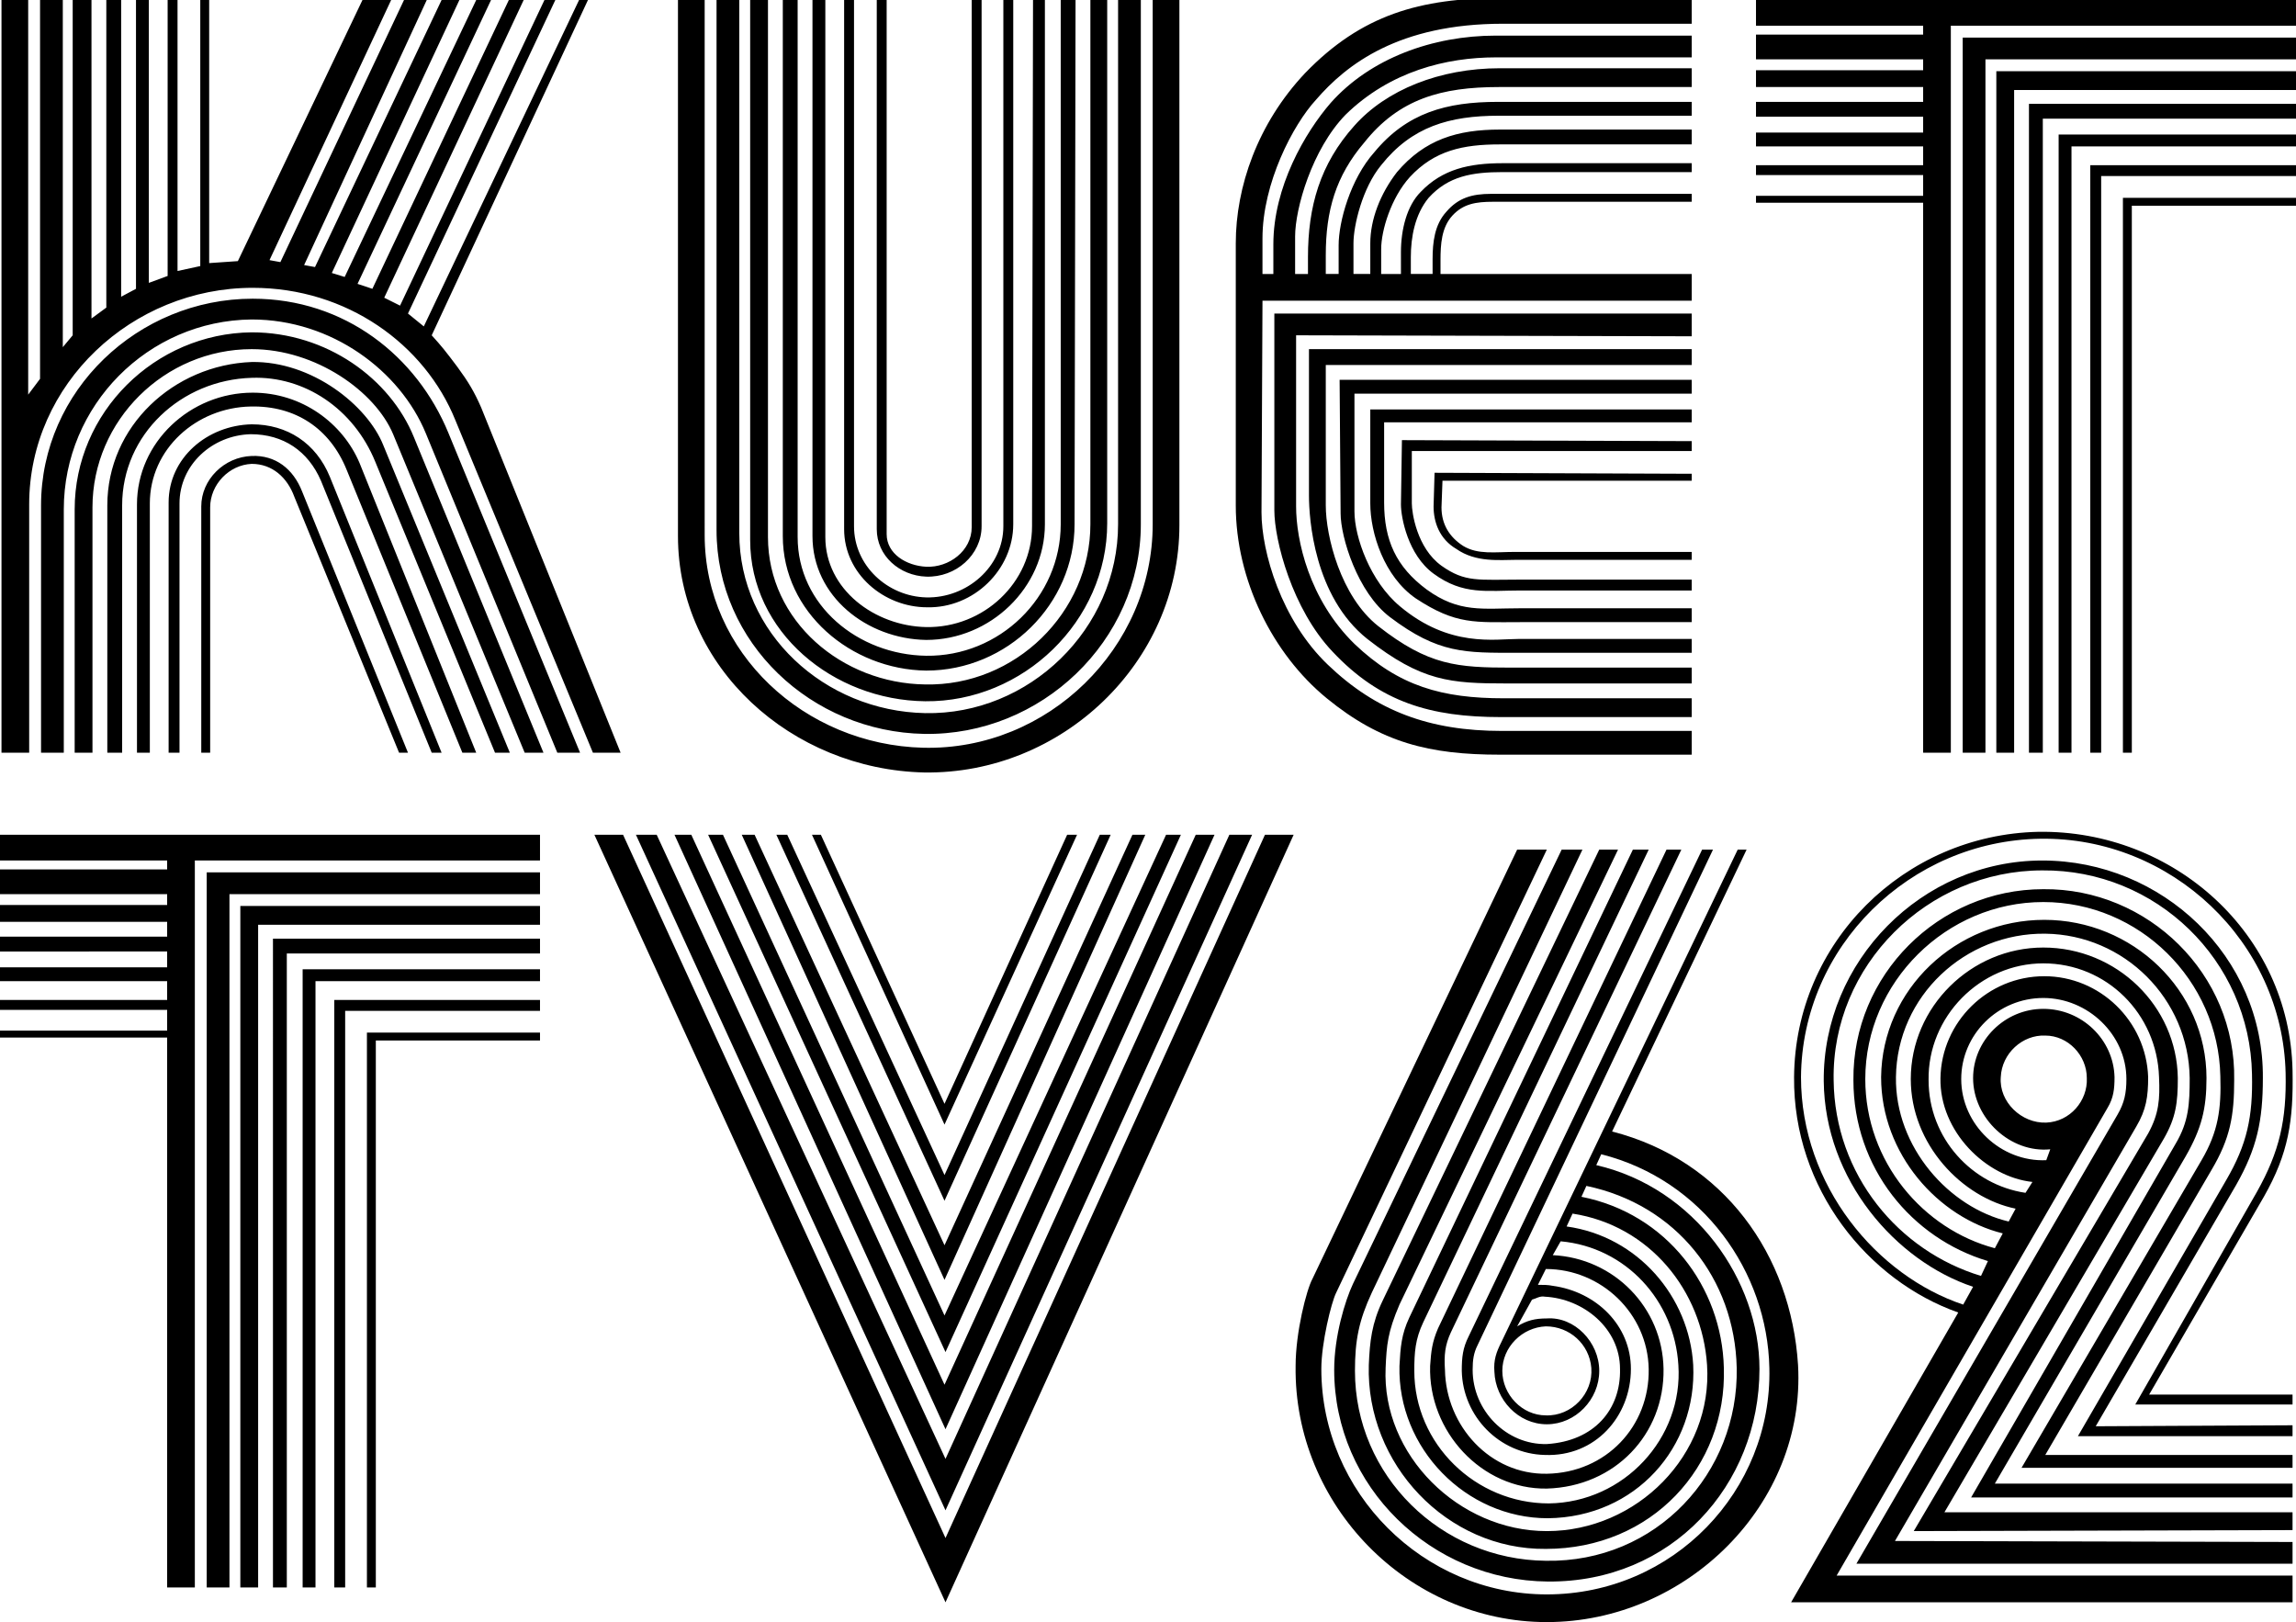 <?xml version="1.0" encoding="utf-8"?>
<!-- Generator: Adobe Illustrator 25.2.0, SVG Export Plug-In . SVG Version: 6.00 Build 0)  -->
<svg version="1.1" id="Layer_1" xmlns="http://www.w3.org/2000/svg" xmlns:xlink="http://www.w3.org/1999/xlink" x="0px" y="0px"
	 viewBox="0 0 464.3 328" style="enable-background:new 0 0 464.3 328;" xml:space="preserve">
<g>
	<path d="M119.9,152.2L92.1,85c-6.2-15.4-22-26.8-41-26.8C26.7,58.2,5.9,77.6,5.9,102v50.2H0.3V0h5.4v79.8l2.4-3.2V0h4.6v70.2l2-2.4
		V0h3.8v64.4l3-2.2V0h3v60l3-1.6V0h2.6v57.2l3.8-1.4V0h2v54.8l4.6-1V0h1.8v53.2l5.8-0.4L73.3,0h5.8L54.5,52.6l2.2,0.4l25-53h4.6
		L61.5,53.6l2.2,0.4L89.3,0h3.6L67.1,55.2l2.6,0.8L96.3,0h3l-27,57.4l3,1L102.9,0h3L77.7,60.2l3.2,1.6L110.1,0h2.2L82.5,63.4
		l3.2,2.6l31.4-66h1.8L87.3,67.8c2,2.2,2.8,3.2,5.2,6.4c2.2,3,3.4,5,4.8,8.2l28.2,69.8H119.9z M112.7,152.2L86.1,87.6
		c-5.2-12.6-19-23-35.2-23c-21,0.2-38,17.4-38,38.4v49.2H8.3v-50c0-23.2,19.6-41.8,42.8-41.8c18.6,0,33.2,11.6,39.6,27.2l26.6,64.6
		H112.7z M106.1,152.2L79.5,87.8c-3.6-8.6-15.6-17.2-28.6-17.2c-17.6,0-32.2,14.4-32.2,32v49.6h-3.6V103c0-19.6,16.2-35.6,35.8-35.8
		c15.2,0,28,9.4,32.8,21.2l26.2,63.8H106.1z M100.1,152.2L75.9,93.4c-4.4-10.8-14.4-17.4-25-17c-14.2,0.4-26.2,11.4-26.2,25.8v50h-3
		v-50c0-16,13.4-28.4,29.2-29C63.1,73,74.3,82,77.5,90l25.6,62.2H100.1z M93.5,152.2L70.1,95c-3.4-8.4-10.4-13-19.4-12.8
		c-11,0.2-20.4,8.6-20.4,19.6v50.4h-2.6V102c0-12.6,10.8-22.6,23.4-22.6c10,0,18.2,6.2,21.6,14.2l23.6,58.6H93.5z M87.3,152.2
		l-22.4-55c-2.6-6-7.6-9.4-14.2-9.4c-7.8,0.2-14.4,6.2-14.4,14v50.4h-2.2v-50.6c0-9,7.8-15.6,16.8-15.8c7.2,0,13,3.8,15.8,10.6
		l22.6,55.8H87.3z M80.7,152.2l-21.2-51.8c-1.4-3.8-4.4-6.6-8.6-6.6c-4.6,0.2-8.4,4.2-8.4,8.8v49.6h-1.8v-49.8
		c0-5.4,4.6-10,10.2-10.2c4.8-0.2,8.4,2.6,10.2,7.2l21.4,52.8H80.7z"/>
	<path d="M142.5,108.2c0,23.8,20.2,42.4,44.2,43c25.2,0.6,46.4-20.2,46.4-45.2V0h5.4v106.2c0,27.8-23.8,50.4-51.6,50
		c-26.8-0.6-49.8-21.2-49.8-47.8V0h5.4V108.2z M149.5,107.8c0,20.2,17.2,36,37.6,36.4c21,0.4,39-17,39-38.2V0h4.6v106
		c0,23.6-20.2,42.8-43.8,42.4c-22.8-0.4-42-18.4-42-41.2V0h4.6V107.8z M155.3,108.6c0,17,15,29.6,31.8,29.8
		c18.2,0.4,33.4-14.6,33.4-32.4V0h3.4v105.8c0,19.8-17,36.2-36.8,36c-18.6-0.2-35.4-14-35.4-32.6V0h3.6V108.6z M161.3,108.6
		c0,13.8,12.2,23.8,26,24c14.8,0.2,27.2-11.8,27.2-26.6V0h3l-0.2,106c0,16.2-13.6,29.6-30,29.6c-15.2-0.2-29-11.8-29-27.2V0h3V108.6
		z M166.9,108.6c0,10.6,10,18,20.4,18.2c11.6,0.2,21.4-9,21.4-20.4L208.9,0h2.4v106c0,12.8-11,23.4-24,23.4c-12-0.2-23-8.8-23-21V0
		h2.6V108.6z M172.7,106.4c0,8,6.8,14.2,14.6,14.4c8.2,0.2,15.6-6.2,15.6-14.4V0h2v106c0,9.2-8,17-17.4,16.8
		c-8.8,0-16.8-6.8-16.8-15.8V0h2V106.4z M179.3,108c0,4,4,6.4,8,6.6c4.6,0.2,9.2-3.2,9.2-8V0h2v106.4c0,5.8-5.2,10.4-11.2,10.2
		c-5.4-0.2-10-4.2-10-9.6V0h2V108z"/>
	<path d="M303.3,152.6c-14.2,0-24-2.4-35-11.4c-11-9-18.4-24-18.4-39v-53c0-11.4,4.4-24.2,14-34.4C275.3,3,287.1-0.4,303.7-0.4h38.4
		v5.2h-38.2c-21,0-31.6,8.2-37.8,15.4c-4.6,5-10.8,16.8-10.8,28v7.2h2.2v-6c0-11.6,6.4-22.6,11.6-28.6c8-9,20.6-13.6,33.4-13.6h39.6
		v4.4h-39.6c-10,0-21.4,2.8-30.4,11.6c-6.8,7-10.2,19-10.2,24.6v7.6h2.6V52c0-10.2,2.4-18.8,9.4-26.6c6.4-7.2,17.2-11.6,29.4-11.6
		h38.8v3.8h-39c-11.6,0-20.2,2.4-27.2,11.2c-5.8,6.8-7.8,13.8-7.8,22.8v3.8h2.6v-5.8c0-4.8,2.4-13.4,7.2-18.8
		c6.6-8,14.6-10.2,25-10.2h39.2v2.8h-39c-10,0-17.6,2.2-23.8,10c-3.8,4.6-5.6,12.2-5.6,15.8v6.2h3.4v-6.2c0-4.8,2-10,5.4-14.4
		c5.6-6.6,12.2-8.6,20.8-8.6h38.8v3h-38.8c-7.4,0-13.2,1.2-18.2,6.6c-3.8,4.2-5.8,10.8-5.8,14.6v5h4V51c0-4.6,1.2-9.4,4-12.2
		c4.4-4.6,9.8-5.8,16.6-5.8h38.2v1.8h-38.2c-6.2,0-11,0.8-15,5.2c-2.8,3.4-3.6,8-3.6,12v3.4h4.4v-3c0-3.4,0.4-7,2.8-9.6
		c2.4-2.8,5.2-3.6,9-3.6h40.6v1.6h-40.2c-3.4,0-6,0.4-8.2,2.8c-2.2,2.4-2.4,5.8-2.4,9v2.8h50.8v5.4h-86.8l-0.2,42.8
		c0,8,4,21.8,13.4,30.8c9.8,9.4,20.6,13.4,35.2,13.4h38.4v4.8H303.3z M303.5,145c-14.2,0-24.4-3-34-13.2
		c-8.2-8.6-11.8-22.6-11.8-28.6V63.4h84.4V68l-80-0.2v34.6c0,6.8,2.6,18.8,11.8,27.8c9,8.6,17.8,11,30.2,11h38v3.8H303.5z
		 M304.7,138.2c-11.4,0-17.2-0.4-28.2-9c-10.8-8.6-11.8-24.4-11.8-29V70.6h77.4v3.2h-74v28.4c0,6.2,3,18.4,10.6,24.4
		c10.2,8,16,8.4,27,8.4h36.4v3.2H304.7z M306.7,132c-10.4,0-15.8,0.2-25.6-7.2c-6.6-5-10-16.2-10-21l-0.2-27h71.2v2.8h-68.2v23.8
		c0,5.2,3.2,14.2,9.2,19.2c10,8.4,19.2,6.6,24,6.6h35v2.8H306.7z M307.5,125.8c-9.2,0-13,0.6-21.2-4.8c-6.4-4.4-9.2-13.2-9.2-19.2
		v-19h65v2.6h-62.2v16.2c0,7.6,2.4,13,8.6,17.6c6.6,4.8,11.4,3.8,18.8,3.8h34.8v2.8H307.5z M307.5,119.4c-6.8,0-11.6,1-17.6-3.4
		c-5.2-3.8-6.6-11.4-6.6-14l0.2-13l58.6,0.2v2h-56.6v10.6c0,1.8,1,9,6,12.6c4.8,3.4,7.4,2.8,16.2,2.8h34.4v2.2H307.5z M306.7,113.2
		c-3.4,0-8.2,0.6-12.2-2.2c-3.4-2-4.6-5.4-4.6-8.6l0.2-6.8l52,0.2v1.4h-50.4l-0.2,5.4c0,3.4,1.6,6,4.4,7.8c3,1.8,6.4,1.2,10.6,1.2
		h35.6v1.6H306.7z"/>
	<path d="M355.1,39.6h33.8v-4.2h-33.8v-2h33.8v-3.8h-33.8v-2.8h33.8v-3.2h-33.8v-3h33.8v-3h-33.8v-3.4h33.8V12h-33.8V7h33.8V5.2
		h-33.8V0h109.2v5.2h-69.8v147h-5.6V41h-33.8V39.6z M401.5,12v140.2h-4.6V7.6h67.4V12H401.5z M407.3,18.2v134h-3.6V14.4h60.6v3.8
		H407.3z M413.1,24v128.2h-2.8V21h54v3H413.1z M418.9,29.6v122.6h-2.6v-125h48v2.4H418.9z M424.9,35.6v116.6h-2.2V33.4h41.6v2.2
		H424.9z M431.1,41.6v110.6h-1.8V40h35v1.6H431.1z"/>
</g>
<g>
	<path d="M0,208.4h33.8v-4.2H0v-2h33.8v-3.8H0v-2.8h33.8v-3.2H0v-3h33.8v-3H0V183h33.8v-2.2H0v-5h33.8V174H0v-5.2h109.2v5.2H39.4
		v147h-5.6V209.8H0V208.4z M46.4,180.8V321h-4.6V176.4h67.4v4.4H46.4z M52.2,187v134h-3.6V183.2h60.6v3.8H52.2z M58,192.8V321h-2.8
		V189.8h54v3H58z M63.8,198.4V321h-2.6V196h48v2.4H63.8z M69.8,204.4V321h-2.2V202.2h41.6v2.2H69.8z M76,210.4V321h-1.8V208.8h35
		v1.6H76z"/>
	<path d="M120.2,168.8h5.8L191.2,311l64.6-142.2h5.8L191.2,324L120.2,168.8z M128.6,168.8h4.2L191.2,295l57.4-126.2h4.6l-62,136.6
		L128.6,168.8z M136.4,168.8h3.4L191,280l50.8-111.2h3.8L191.2,289L136.4,168.8z M143.2,168.8h3L191,266l44.8-97.2h3l-47.6,104.6
		L143.2,168.8z M150,168.8h2.6l38.4,83l38-83h2.6l-40.6,90L150,168.8z M157,168.8h2.2l31.8,68.8l31.4-68.8h2.2l-33.6,74L157,168.8z
		 M164.2,168.8h1.8l25,54.4l24.8-54.4h2L191,227.4L164.2,168.8z"/>
</g>
<g>
	<path d="M312.8,328c-28,0-51.2-23.6-50.8-51.8c0-6.8,2.2-15.4,3.4-17.6l41.4-86.8h6l-42.6,89.6c-1,2-3,10.2-3,15.4
		c0,25,20.6,45.6,45.6,45.6c25.6,0,45.6-21,45-45.8c-0.4-19.4-13.4-38-34-43.2l-1,2.2c20,4.6,33,23.4,33,41.2
		c0,23.6-17.8,43.2-42.8,43c-23.6-0.2-43.2-19.2-43.2-42.8c0-6.8,2.2-14,3.8-17.4l42.2-87.8h4.2l-42.6,89.6
		c-2.6,5.6-3.4,9.6-3.4,15.8c0,21.2,17.4,38.2,38.6,38.4c22.4,0.4,39-17.8,38.6-39c-0.4-18-12.2-33-30.4-36.8l-1,2.2
		c17.2,3.4,28.4,18.2,28.8,34.6c0.6,20-14.6,36.6-36,36.6c-20,0.2-36.4-17.2-35.8-37.2c0.2-4.8,0.6-8.4,2.8-13l43.8-91.2h3.8
		l-44.2,92c-2.4,5.6-2.6,8.2-2.8,12.8c-0.8,17.6,14.8,33,32.6,33c18.2,0,33.6-15.4,32.4-33.6c-1-15-11.6-28.2-27.2-30.6l-1.2,2.6
		c14.4,2,24.8,14.2,25.6,28c0.8,16.6-11.6,30.8-29.4,31c-16.6,0-30.4-14.2-30-30.8c0.2-3.8,0.4-6.4,2-9.8l45.2-94.6h3.2l-45.6,95.6
		c-1.6,3.4-1.8,6-1.8,9.8c0,14.8,12.4,26.8,27.2,26.8c15.2-0.2,27.2-13.2,26.2-28c-0.8-13-10.6-23.8-23.8-25l-1.6,2.8
		c12.4,0.6,22.2,10.6,22.4,23c0.2,13.2-9.8,23.8-23.6,24.2c-13.2,0.2-24-11.6-23.6-24.8c0.2-3,0.4-4.8,1.6-7.6l46.2-96.8h3
		l-46.6,97.6c-1.2,2.6-1.4,4.6-1.2,7.6c0.2,11.4,9.2,21.2,20.6,21c12-0.2,20.8-9.6,20.6-21.2c-0.2-11.2-9.6-20.2-20.8-20.2l-1.6,3.2
		c1.2,0,2,0,3,0.2c8.8,1.2,15.8,8,15.8,16.8c0,9.6-7.2,17.8-17.4,17.4c-9.2-0.2-16.6-7.8-16.8-17c0-2.8,0.2-4.6,1.4-7l47.2-98.4h2.2
		L298.8,272c-0.8,1.6-1,3-1,5c0,8.2,6.8,15.2,15,15c9.6-0.6,15-7,14.8-15.2c0-8.2-7.4-14.2-15.2-14.6c-1-0.2-1.8,0.4-2.6,0.6l-3,5.4
		c2-1.2,3.6-1.6,6-1.6c5.6-0.4,10.6,4.8,10.6,10.6c0,5.8-4.8,10.8-10.6,10.8s-10.4-5-10.6-10.6c-0.2-2.4,0.4-4,1.4-6l47.8-99.6h1.8
		l-27.2,57c22.6,5.8,36.2,25,37.6,47.2C365.2,304.2,341,328,312.8,328z M312.6,268.2c-4.8,0.2-8.8,4.2-8.8,9c0,4.8,4,9,8.8,9
		c5.2,0.2,9.6-4.4,9.2-9.6C321.4,271.8,317.4,268.2,312.6,268.2z"/>
	<path d="M362.2,324l33.8-58.6c-18.2-6.4-33.4-25-33.2-47.6c0.2-27.2,22.2-49,49.4-49.6c27.4-0.4,50.8,20.6,51.4,48.2
		c0.2,10.2-0.8,16.8-5.8,25.6l-23.2,40h29v2h-31.8l24.6-43c4.6-8.2,6-14.6,5.8-24c-0.6-26.6-23.2-47.8-49.6-47.4
		c-26.4,0.4-48.2,21.8-48.4,48.2c0,22,15.4,40.2,32.8,46l2-3.6c-15.6-5.2-30-21.6-30.2-41.6c-0.2-24.2,19.8-44.6,44.2-44.6
		c24.2,0,44.8,19.4,44.6,44c0,8.6-1.2,14.2-5.4,21.6l-28.4,48.8l39.8-0.2v2.2h-43.4l30-51.8c4.2-7.2,5.4-12.8,5.2-21.4
		c-0.4-23-19.4-41.4-42.4-41.2c-23.2,0-42.6,19.2-42.2,42.4C371,237.6,384,253,400.6,258l1.4-3c-15.4-4.6-27.2-18.8-27.2-36.6
		c-0.2-21.2,17.2-38.6,38.4-38.6c21.2-0.2,39,17.2,38.6,38.6c0,7.2-0.8,11.8-4.6,18.2l-33.6,57.6h50v2.6h-54.8l36.4-62.2
		c3.4-5.8,4-10.4,3.8-17c-0.4-19.4-16.4-35.2-35.8-35.2c-19.6,0-36,16.2-36,35.8c0,16.8,11.8,30.4,26.2,34.2l1.6-3
		c-13-3.2-24.6-16-24.6-31.6c0.2-17.8,15.2-31.8,33-31.8s32.8,14.2,32.8,32c0,6.2-1,10.2-4.2,15.8L403.4,300h60.2v2.8h-65l41.4-71.6
		c2.6-4.4,2.8-8,2.8-13.2c-0.2-16-13.2-29-29.2-29.2c-16.2-0.2-30,12.6-30.2,29c-0.2,14.2,10.8,26.4,22.8,29.2l1.4-2.6
		c-10.8-2.2-21.2-13-21.2-26.2c0-14.6,12.2-26.6,26.8-26.6c14.8,0,27,11.8,27.2,26.4c0,5-0.4,8-2.8,12.2l-44.4,75.6h70.4v3.6
		l-76.6,0.2l47.4-80.4c2.2-4,2.4-7,2.2-11.4c-0.4-12.8-10.6-23-23.4-23s-23.4,10.8-23.2,23.6c0,11.8,8.8,21.2,19.6,22.8l1.4-2.2
		c-9.4-1-18.8-10.2-18.6-21c0.2-11.4,9.6-20.6,21-20.6c11.2,0,20.6,9,21,20.4c0,4-0.4,6.6-2.4,10l-48.8,83.8l80.4,0.2v4.4h-88.2
		l52.8-90.8c1.4-2.4,1.8-4.4,1.8-7.2c0-9-7.8-16.4-16.8-16.4c-9.2,0-16.6,7.4-16.6,16.4c0,9.2,8,16.8,17.2,16.4l0.8-2.2
		c-8,0.8-15.6-6.2-15.6-14.4c0-7.6,6.4-14,14.2-14s14.2,6.2,14.4,13.8c0,2.4-0.2,4.2-1.4,6.2l-54.8,94.6h92.2v5.4H362.2z
		 M413.6,209.4c-4.6-0.2-8.8,3.6-9,8.4c-0.4,5,4.2,9.4,9.2,9.2c4.8-0.2,8.4-4.4,8.2-9C422,213.4,418.2,209.4,413.6,209.4z"/>
</g>
<g>
</g>
<g>
</g>
<g>
</g>
<g>
</g>
<g>
</g>
<g>
</g>
</svg>
